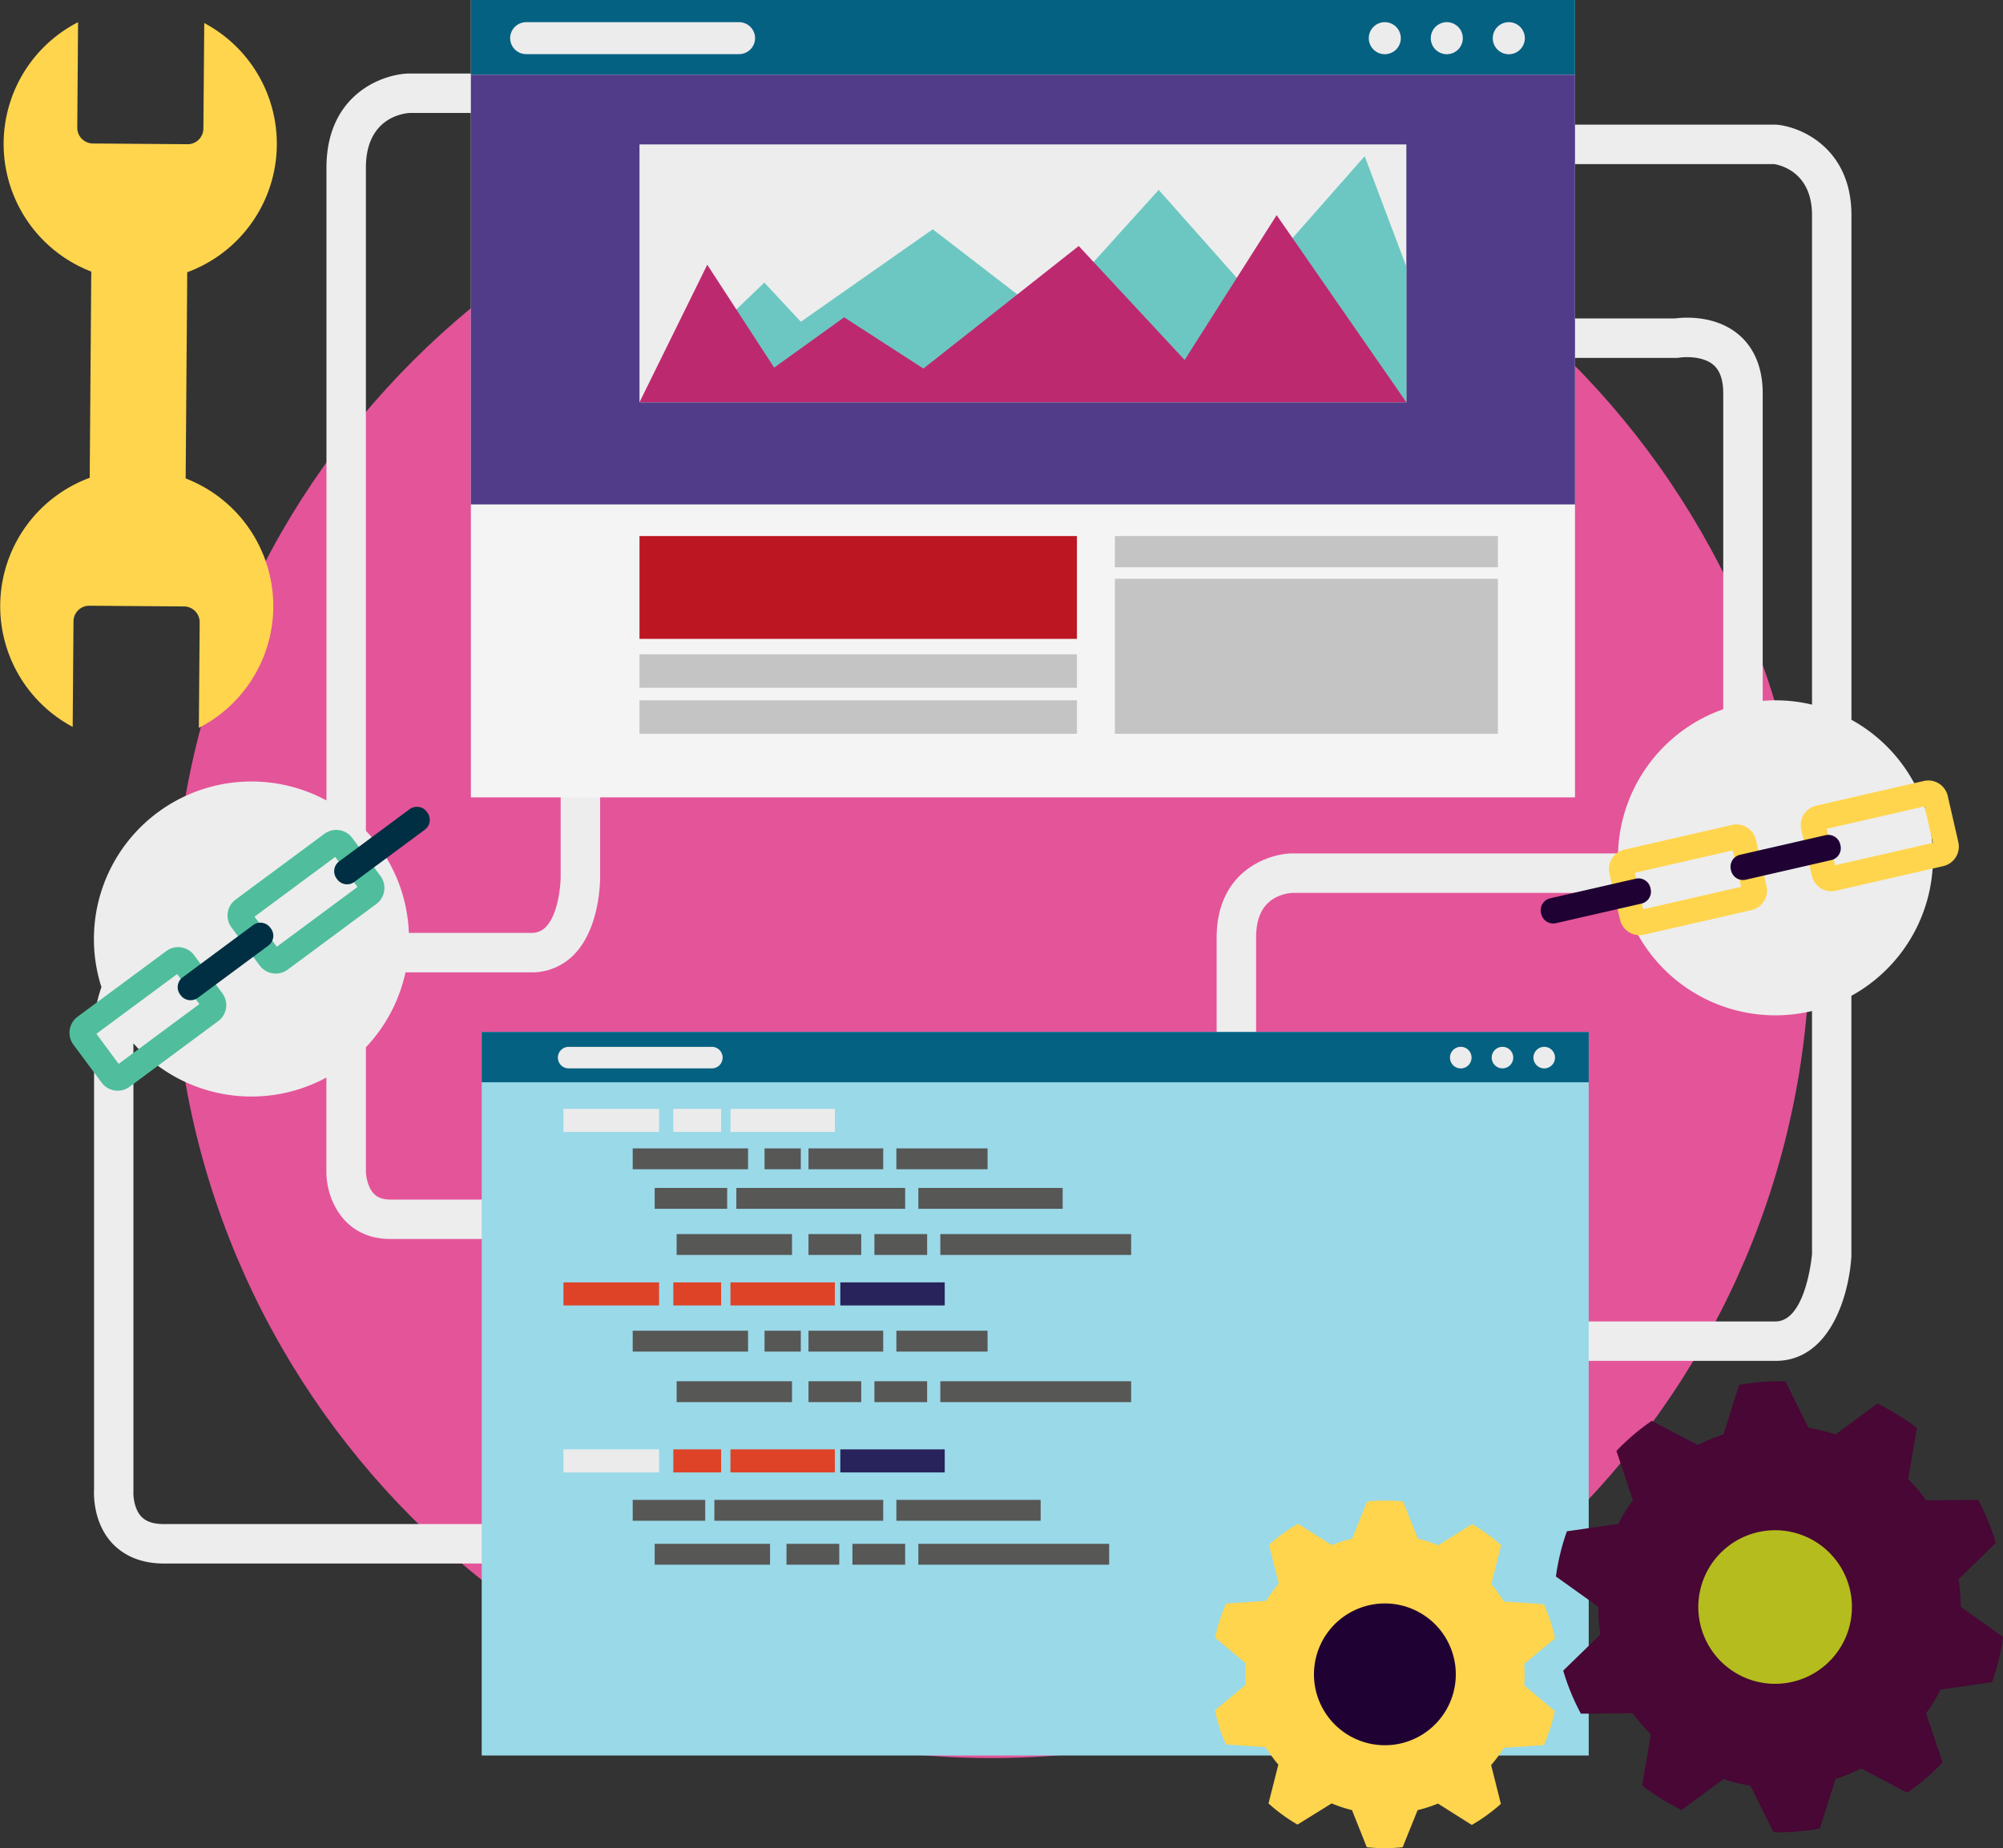 <svg xmlns="http://www.w3.org/2000/svg" viewBox="0 0 1083.29 999.74"><rect x="0" y="0" width="1083.29" height="999.74" fill="#333333" stroke="none"/><defs><style type="text/css">.cls-1{fill:#e45499;}.cls-2{fill:#ededed;}.cls-3{fill:#50be9d;}.cls-4{fill:#002f43;}.cls-5{fill:#ffd54d;}.cls-6{fill:#1f0133;}.cls-7{fill:#f4f4f4;}.cls-8{fill:#056182;}.cls-9{fill:#ececec;}.cls-10{fill:#503c88;}.cls-11{fill:#6cc7c2;}.cls-12{fill:#bd296f;}.cls-13{fill:#bc1622;}.cls-14{fill:#c4c4c4;}.cls-15{fill:#9ad9e8;}.cls-16{fill:#ebebeb;}.cls-17{fill:#575756;}.cls-18{fill:#df4327;}.cls-19{fill:#29235c;}.cls-20{fill:#480734;}.cls-21{fill:#b5bc1d;}</style></defs><title>Asset 3</title><g id="Layer_2" data-name="Layer 2"><g id="Design_Development" data-name="Design &amp; Development"><g id="Link_Building" data-name="Link Building"><g id="Background"><path id="Background_2" data-name="Background 2" class="cls-1" d="M978.89,508.3C978.89,752.77,780.71,951,536.23,951S93.56,752.77,93.56,508.3,291.75,65.63,536.23,65.63,978.89,263.82,978.89,508.3Z"/></g><g id="Link_Building-2" data-name="Link Building"><g id="Link"><path class="cls-2" d="M373.38,648.89H211.23c-5.61,0-8.94-1.85-11.14-6.21a22.83,22.83,0,0,1-2.2-8.67v-67.5A85,85,0,0,0,219.29,526h67.93a31.78,31.78,0,0,0,23.13-9.51c14-14.23,14.24-39.33,14.21-42.54V407.3a10.67,10.67,0,0,0-21.34,0v66.78c0,5-1.35,20.63-8.07,27.4a10.37,10.37,0,0,1-7.93,3.16H221.13a84.93,84.93,0,0,0-23.24-55.23V90.73c0-26.34,19.22-29.29,23.45-29.62h73.88a10.67,10.67,0,1,0,0-21.33H220.5c-15.2.72-43.94,12.28-43.94,50.94V433A85.22,85.22,0,0,0,54.87,534a68.24,68.24,0,0,0-4,24.28V805.63c-.17,3.31-.36,18.16,9.79,29.14,4.65,5,13.26,11,27.91,11H314.44a10.67,10.67,0,0,0,0-21.34H88.56c-5.6,0-9.59-1.33-12.17-4.09-3.89-4.14-4.37-11.25-4.23-13.55a8.06,8.06,0,0,0,0-.85V564.38a85.15,85.15,0,0,0,104.36,18.51V634c0,14.56,9.23,36.22,34.67,36.22H373.38a10.67,10.67,0,0,0,0-21.34Z"/><path class="cls-2" d="M1045.42,464a85.17,85.17,0,0,0-44.1-74.64v-273c0-35.34-26.15-47.42-40-48.87a10.37,10.37,0,0,0-1.12-.06H829.33a10.67,10.67,0,1,0,0,21.34H959.55C962.63,89.26,980,93,980,116.38V381.16a85.31,85.31,0,0,0-19.77-2.33c-2.32,0-4.62.12-6.9.3V212.77c0-17.21-7.05-26.77-13-31.76-12.75-10.76-29.81-9.36-34.48-8.74H835.15a10.67,10.67,0,1,0,0,21.33h71.51a10,10,0,0,0,1.73-.14c3.21-.51,12.76-.8,18.27,3.91,3.54,3,5.33,8.2,5.33,15.4V383.65a85.16,85.16,0,0,0-56.9,78H698.55c-11.28.13-40.55,8.58-40.55,45.67v90.54a10.67,10.67,0,0,0,21.34,0V507.3c0-10.18,3-17,9.18-21A23.1,23.1,0,0,1,698.84,483H877.16A85.17,85.17,0,0,0,980,546.9V678.42c-.3,3.19-3.83,36.4-19.77,36.4H773.82a10.67,10.67,0,0,0,0,21.34h186.4c29.68,0,39.79-35.61,41.08-56.66,0-.22,0-.44,0-.65V538.67A85.17,85.17,0,0,0,1045.42,464Z"/><g id="Chain"><path class="cls-3" d="M118,552.39l-48,35.54A10.79,10.79,0,0,1,55,585.68L39.7,565.09A10.8,10.8,0,0,1,41.94,550l48-35.54A10.8,10.8,0,0,1,105,516.7l15.26,20.6A10.8,10.8,0,0,1,118,552.39Zm-53.83,23.1,43.64-32.33-12-16.26L52.14,559.23Z"/><path class="cls-3" d="M203.54,489l-48,35.54a10.8,10.8,0,0,1-15.09-2.25l-15.26-20.6a10.79,10.79,0,0,1,2.25-15.09l48-35.55a10.79,10.79,0,0,1,15.09,2.26l15.26,20.59A10.8,10.8,0,0,1,203.54,489ZM149.7,512.13l43.64-32.33-12.05-16.26-43.63,32.33Z"/><path class="cls-4" d="M146.51,502.25a6.62,6.62,0,0,1-1.38,9.27L107,539.76a6.63,6.63,0,0,1-9.27-1.38l-.33-.44a6.63,6.63,0,0,1,1.38-9.27l38.12-28.25a6.64,6.64,0,0,1,9.27,1.38Z"/><path class="cls-4" d="M231.14,439.55a6.63,6.63,0,0,1-1.38,9.27l-38.12,28.24a6.62,6.62,0,0,1-9.27-1.38l-.33-.45a6.63,6.63,0,0,1,1.38-9.27l38.12-28.24a6.65,6.65,0,0,1,9.27,1.38Z"/></g><g id="Chain-2" data-name="Chain"><path class="cls-5" d="M982.28,435.8l58.19-13.34a10.82,10.82,0,0,1,12.94,8.11l5.73,25a10.81,10.81,0,0,1-8.12,12.93l-58.19,13.34a10.8,10.8,0,0,1-12.93-8.11l-5.72-25A10.79,10.79,0,0,1,982.28,435.8Zm58.58.41-52.93,12.14,4.52,19.72,52.93-12.14Z"/><path class="cls-5" d="M878.55,459.58l58.19-13.34a10.82,10.82,0,0,1,12.94,8.11l5.72,25a10.81,10.81,0,0,1-8.11,12.94L889.1,505.61a10.81,10.81,0,0,1-12.93-8.11l-5.73-25A10.81,10.81,0,0,1,878.55,459.58Zm58.57.41-52.93,12.14,4.52,19.73,52.93-12.15Z"/><path class="cls-6" d="M936.09,470.33a6.64,6.64,0,0,1,5-7.95l46.24-10.6a6.63,6.63,0,0,1,7.94,5l.13.54a6.65,6.65,0,0,1-5,7.95l-46.23,10.6a6.64,6.64,0,0,1-7.95-5Z"/><path class="cls-6" d="M833.43,493.87a6.64,6.64,0,0,1,5-7.95l46.24-10.6a6.62,6.62,0,0,1,7.94,5l.12.54a6.63,6.63,0,0,1-5,7.94L841.5,499.39a6.64,6.64,0,0,1-7.94-5Z"/></g></g><path id="Screwdriver" class="cls-5" d="M48.34,327.66l51.19.39a8.53,8.53,0,0,1,8.46,8.6l-.44,57.07a74,74,0,0,0-7.14-134.91l.85-111.55a74,74,0,0,0,9.21-134.79L110,69.54a8.52,8.52,0,0,1-8.6,8.47l-51.18-.39A8.53,8.53,0,0,1,41.79,69L42.22,12a74,74,0,0,0,7.14,134.91l-.84,111.55A74,74,0,0,0,39.31,393.2l.43-57.07A8.53,8.53,0,0,1,48.34,327.66Z"/><g id="Page"><polygon class="cls-7" points="838.9 0 254.66 0 254.66 431.33 851.81 431.33 851.81 0 838.9 0"/><rect class="cls-8" x="254.66" width="597.15" height="40.47"/><path class="cls-9" d="M824.68,20.61A8.67,8.67,0,1,1,816,12,8.67,8.67,0,0,1,824.68,20.61Z"/><path class="cls-9" d="M791.14,20.61A8.66,8.66,0,1,1,782.48,12,8.66,8.66,0,0,1,791.14,20.61Z"/><path class="cls-9" d="M757.61,20.61A8.66,8.66,0,1,1,749,12,8.67,8.67,0,0,1,757.61,20.61Z"/><path class="cls-9" d="M408.37,20.61a8.67,8.67,0,0,1-8.66,8.67H284.58a8.67,8.67,0,0,1-8.67-8.67h0A8.67,8.67,0,0,1,284.58,12H399.71a8.66,8.66,0,0,1,8.66,8.66Z"/><rect class="cls-10" x="254.66" y="40.47" width="597.15" height="232.38"/><rect class="cls-2" x="345.86" y="78.12" width="414.74" height="139.49"/><polygon class="cls-11" points="345.86 217.6 413.38 152.88 433.12 174.06 504.47 124.03 565.19 170.81 626.67 102.72 674.49 156.61 738.09 84.49 760.6 144.22 760.6 217.6 345.86 217.6"/><polygon class="cls-12" points="345.86 217.6 382.51 143.2 418.69 198.86 456.54 171.65 499.41 199.37 583.41 133.07 640.69 194.72 690.45 116.38 760.6 217.6 345.86 217.6"/><rect class="cls-13" x="345.86" y="289.97" width="236.58" height="55.62"/><rect class="cls-14" x="345.86" y="353.95" width="236.58" height="18.11"/><rect class="cls-14" x="345.86" y="378.83" width="236.58" height="18.11"/><rect class="cls-14" x="602.97" y="289.97" width="207.14" height="16.88"/><rect class="cls-14" x="602.97" y="313.07" width="207.14" height="83.87"/></g><g id="Page_2" data-name="Page 2"><polygon class="cls-15" points="850.54 558.24 260.52 558.24 260.52 949.63 859.23 949.63 859.23 558.24 850.54 558.24"/><rect class="cls-8" x="260.52" y="558.24" width="598.71" height="27.21"/><path class="cls-9" d="M841,572.1a5.83,5.83,0,1,1-5.83-5.82A5.83,5.83,0,0,1,841,572.1Z"/><path class="cls-9" d="M818.41,572.1a5.82,5.82,0,1,1-5.82-5.82A5.81,5.81,0,0,1,818.41,572.1Z"/><path class="cls-9" d="M795.86,572.1a5.83,5.83,0,1,1-5.82-5.82A5.81,5.81,0,0,1,795.86,572.1Z"/><path class="cls-9" d="M390.82,572.1a5.82,5.82,0,0,1-5.83,5.83H307.55a5.82,5.82,0,0,1-5.82-5.83h0a5.83,5.83,0,0,1,5.82-5.82H385a5.83,5.83,0,0,1,5.83,5.82Z"/><rect class="cls-16" x="304.73" y="599.82" width="51.72" height="12.48"/><rect class="cls-16" x="364.15" y="599.82" width="25.86" height="12.48"/><rect class="cls-16" x="395.05" y="599.82" width="56.47" height="12.48"/><rect class="cls-17" x="354.07" y="642.6" width="39.21" height="11.29"/><rect class="cls-17" x="398.24" y="642.6" width="91.31" height="11.29"/><rect class="cls-17" x="496.68" y="642.6" width="78.04" height="11.29"/><rect class="cls-17" x="365.95" y="667.56" width="62.39" height="11.29"/><rect class="cls-17" x="437.26" y="667.56" width="28.52" height="11.29"/><rect class="cls-17" x="472.91" y="667.56" width="28.52" height="11.29"/><rect class="cls-17" x="508.56" y="667.56" width="103.2" height="11.29"/><rect class="cls-17" x="342.19" y="621.21" width="62.38" height="11.29"/><rect class="cls-17" x="413.49" y="621.21" width="19.61" height="11.29"/><rect class="cls-17" x="484.79" y="621.21" width="49.32" height="11.29"/><rect class="cls-17" x="437.26" y="621.21" width="40.41" height="11.29"/><rect class="cls-18" x="304.73" y="693.7" width="51.72" height="12.47"/><rect class="cls-18" x="364.15" y="693.7" width="25.86" height="12.47"/><rect class="cls-18" x="395.05" y="693.7" width="56.47" height="12.47"/><rect class="cls-19" x="454.47" y="693.7" width="56.47" height="12.47"/><rect class="cls-16" x="304.73" y="784.02" width="51.72" height="12.48"/><rect class="cls-18" x="364.15" y="784.02" width="25.86" height="12.48"/><rect class="cls-18" x="395.05" y="784.02" width="56.47" height="12.48"/><rect class="cls-19" x="454.47" y="784.02" width="56.47" height="12.48"/><rect class="cls-17" x="365.95" y="747.18" width="62.39" height="11.29"/><rect class="cls-17" x="437.26" y="747.18" width="28.52" height="11.29"/><rect class="cls-17" x="472.91" y="747.18" width="28.52" height="11.29"/><rect class="cls-17" x="508.56" y="747.18" width="103.2" height="11.29"/><rect class="cls-17" x="342.19" y="719.84" width="62.38" height="11.3"/><rect class="cls-17" x="413.49" y="719.84" width="19.61" height="11.3"/><rect class="cls-17" x="484.79" y="719.84" width="49.32" height="11.3"/><rect class="cls-17" x="437.26" y="719.84" width="40.41" height="11.3"/><rect class="cls-17" x="342.19" y="811.35" width="39.21" height="11.29"/><rect class="cls-17" x="386.36" y="811.35" width="91.31" height="11.29"/><rect class="cls-17" x="484.79" y="811.35" width="78.03" height="11.29"/><rect class="cls-17" x="354.07" y="835.12" width="62.39" height="11.29"/><rect class="cls-17" x="425.37" y="835.12" width="28.52" height="11.29"/><rect class="cls-17" x="461.02" y="835.12" width="28.52" height="11.29"/><rect class="cls-17" x="496.68" y="835.12" width="103.19" height="11.29"/></g><g id="Gear"><path class="cls-20" d="M909.49,979.08a122.82,122.82,0,0,1-11-6.06,119.75,119.75,0,0,1-10.38-7.15l4.74-27.66A97.14,97.14,0,0,1,883,926.74L855,927a122.34,122.34,0,0,1-9.56-23.28l20.12-19.59a97.92,97.92,0,0,1-1.18-15L841.5,852.79a121.45,121.45,0,0,1,5.93-24.44l27.82-4c1.14-2.22,2.34-4.42,3.67-6.58s2.76-4.22,4.22-6.24l-8.93-26.65a120.93,120.93,0,0,1,19.14-16.29l24.84,13.08a100.19,100.19,0,0,1,13.93-5.72l8.45-26.78a122.47,122.47,0,0,1,25.1-1.94l12.42,25.16a97.76,97.76,0,0,1,14.63,3.56l22.58-16.69a119.61,119.61,0,0,1,11.06,6.06,122.64,122.64,0,0,1,10.37,7.14L1032,800.12a97.14,97.14,0,0,1,9.77,11.47l28.07-.24a123.08,123.08,0,0,1,9.56,23.29l-20.12,19.59a97.91,97.91,0,0,1,1.17,15l22.86,16.28a121.13,121.13,0,0,1-5.93,24.44l-27.81,4c-1.14,2.22-2.35,4.42-3.68,6.59s-2.75,4.22-4.21,6.23l8.93,26.65a121.52,121.52,0,0,1-19.15,16.3l-24.84-13.08a99.26,99.26,0,0,1-13.94,5.71l-8.43,26.78a123.24,123.24,0,0,1-25.1,2l-12.42-25.17a96.67,96.67,0,0,1-14.64-3.56Z"/><path class="cls-21" d="M936.1,903.25a41.54,41.54,0,1,0-10-57.89A41.54,41.54,0,0,0,936.1,903.25Z"/><g id="Gear-2" data-name="Gear"><path class="cls-5" d="M701.72,987q-4.15-2.43-8.12-5.31a94.67,94.67,0,0,1-7.55-6.13l5.32-21a75.15,75.15,0,0,1-6.81-9.41L663,943.65a93,93,0,0,1-5.93-18.46l16.63-13.84a76.27,76.27,0,0,1,0-11.61l-16.58-13.9a93.49,93.49,0,0,1,6-18.41L684.76,866c1-1.63,2.07-3.25,3.22-4.83s2.37-3.08,3.61-4.54l-5.25-21A93.24,93.24,0,0,1,702,824.28l18.3,11.55a76.4,76.4,0,0,1,11-3.55l8.11-20.07a95.29,95.29,0,0,1,19.4,0l8,20.09a74.72,74.72,0,0,1,11,3.62l18.35-11.46a92.11,92.11,0,0,1,8.13,5.32,96.28,96.28,0,0,1,7.55,6.11l-5.33,21a73.34,73.34,0,0,1,6.81,9.4L835,867.8A93.8,93.8,0,0,1,841,886.27L824.34,900.1a79.07,79.07,0,0,1,0,11.62l16.57,13.9a92.84,92.84,0,0,1-6,18.41l-21.61,1.41c-1,1.63-2.07,3.25-3.23,4.83s-2.36,3.08-3.61,4.53l5.26,21A93.47,93.47,0,0,1,796,987.18l-18.3-11.55a75.62,75.62,0,0,1-11,3.55l-8.11,20.06a93.09,93.09,0,0,1-19.39,0l-8-20.08a75.23,75.23,0,0,1-11-3.62Z"/><path class="cls-6" d="M726.4,936.71A38.35,38.35,0,1,0,718,883.13,38.35,38.35,0,0,0,726.4,936.71Z"/></g></g></g></g></g></g></svg>